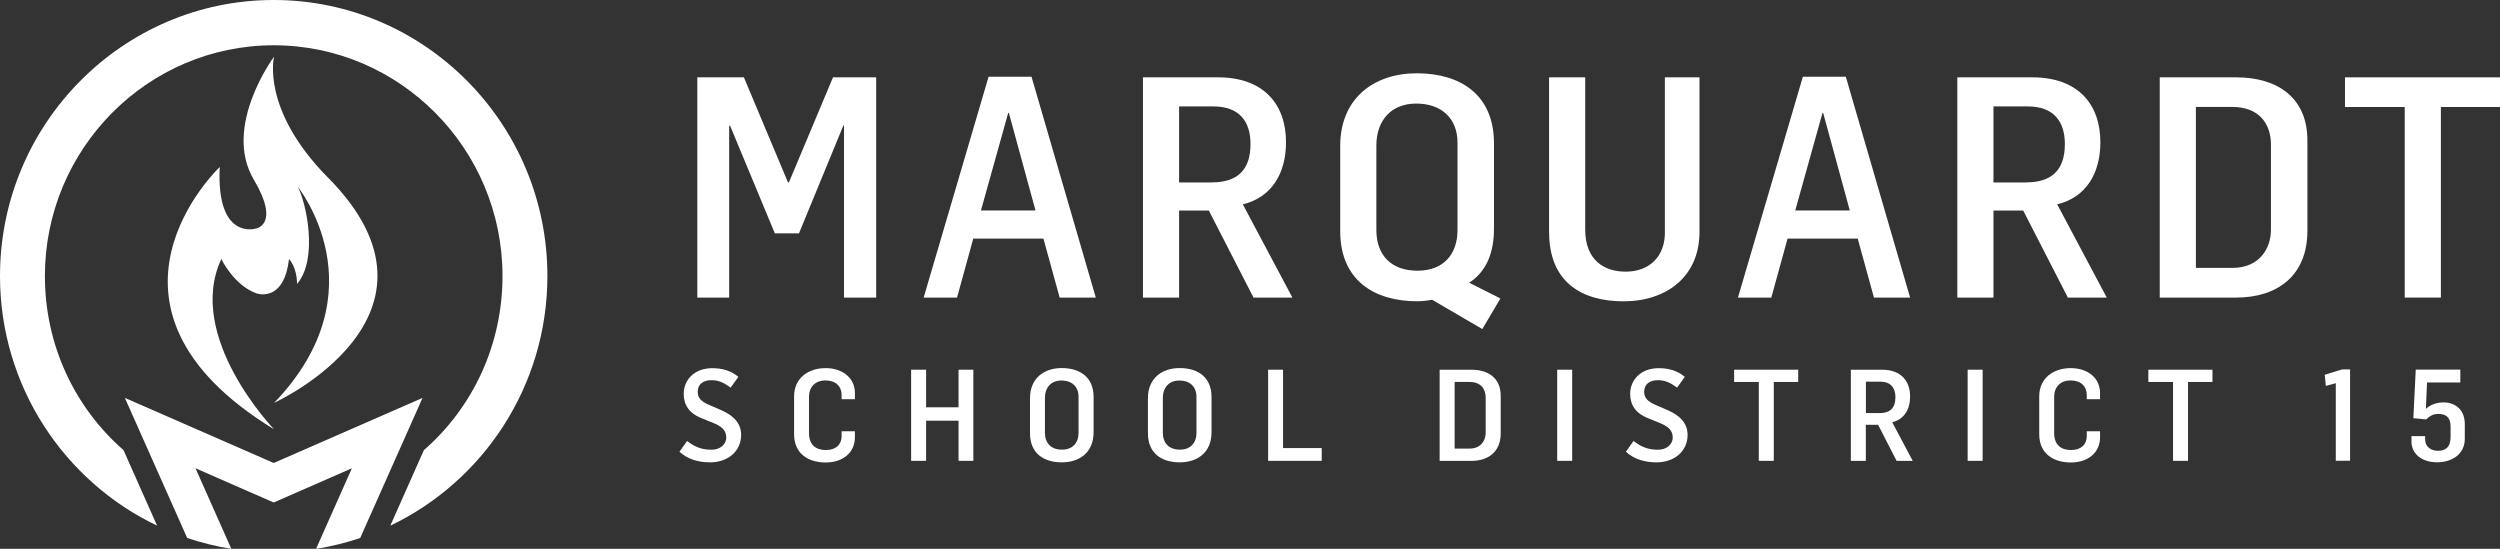 <svg width="287" height="63" viewBox="0 0 287 63" fill="none" xmlns="http://www.w3.org/2000/svg">
<rect x="0" y="0" width="287" height="63" fill="#333333" stroke="none"/>
<g clip-path="url(#clip0_5380_3164)">
<path d="M80.058 8.879H85.4L90.46 20.937H90.568L95.628 8.879H100.586V34.161H96.893V14.405H96.82L91.725 26.783H88.949L83.817 14.441H83.709V34.161H80.051V8.879H80.058Z" fill="white"/>
<path d="M113.496 8.806H118.418L125.798 34.161H121.649L119.785 27.389H111.732L109.868 34.161H106.037L113.489 8.806H113.496ZM118.874 24.159L115.816 12.954H115.744L112.614 24.159H118.874Z" fill="white"/>
<path d="M131.212 8.879H139.828C144.996 8.879 147.634 11.897 147.634 16.33C147.634 19.872 146.015 22.643 142.676 23.459L148.371 34.168H143.905L138.773 24.166H135.361V34.168H131.212V8.879ZM139.127 20.937C142.047 20.937 143.558 19.515 143.558 16.541C143.558 13.917 142.256 12.218 139.3 12.218H135.361V20.944H139.127V20.937Z" fill="white"/>
<path d="M164.403 34.409C163.839 34.518 163.276 34.584 162.683 34.584C157.797 34.584 153.857 32.207 153.857 26.535V16.745C153.857 11.321 157.688 8.413 162.647 8.413C167.605 8.413 171.509 10.826 171.509 16.461V26.251C171.509 29.196 170.525 31.252 168.661 32.455L172.246 34.263L170.171 37.777L164.403 34.409ZM167.323 26.397V16.395C167.323 13.559 165.459 11.89 162.575 11.89C159.691 11.89 158.006 13.844 158.006 16.716V26.397C158.006 29.269 159.691 31.077 162.719 31.077C165.748 31.077 167.323 29.16 167.323 26.397Z" fill="white"/>
<path d="M177.833 26.681V8.879H181.982V26.361C181.982 29.904 184.201 31.186 186.623 31.186C189.399 31.186 191.227 29.379 191.126 26.47V8.879H195.102V26.543C195.138 31.755 191.307 34.591 186.384 34.591C181.462 34.591 177.841 32.287 177.841 26.681H177.833Z" fill="white"/>
<path d="M206.977 8.806H211.899L219.279 34.161H215.13L213.265 27.389H205.213L203.348 34.161H199.518L206.97 8.806H206.977ZM212.355 24.159L209.297 12.954H209.225L206.095 24.159H212.355Z" fill="white"/>
<path d="M224.701 8.879H233.317C238.485 8.879 241.123 11.897 241.123 16.33C241.123 19.872 239.504 22.643 236.165 23.459L241.86 34.168H237.393L232.261 24.166H228.85V34.168H224.701V8.879ZM232.615 20.937C235.536 20.937 237.046 19.515 237.046 16.541C237.046 13.917 235.745 12.218 232.789 12.218H228.85V20.944H232.615V20.937Z" fill="white"/>
<path d="M247.939 8.879H256.728C261.369 8.879 264.889 11.146 264.889 16.111V26.499C264.889 31.675 261.405 34.161 256.728 34.161H247.939V8.879ZM256.273 30.756C259.439 30.756 260.704 28.453 260.704 26.397V16.607C260.704 14.157 259.294 12.276 256.273 12.276H252.088V30.749H256.273V30.756Z" fill="white"/>
<path d="M276.064 12.284H269.204V8.879H287V12.284H280.213V34.161H276.064V12.284Z" fill="white"/>
<path d="M77.999 51.861L78.873 50.629C79.589 51.154 80.326 51.628 81.678 51.628C82.653 51.628 83.376 51.037 83.376 50.221C83.376 49.309 82.69 48.887 81.909 48.566L80.456 47.975C79.148 47.45 78.49 46.495 78.49 45.22C78.49 43.609 79.712 42.267 81.764 42.267C82.899 42.267 83.918 42.544 84.764 43.266L83.875 44.498C83.102 43.937 82.509 43.645 81.678 43.645C80.76 43.645 80.095 44.083 80.095 44.979C80.095 45.701 80.528 46.109 81.417 46.488L82.784 47.079C84.251 47.713 85.082 48.632 85.082 49.922C85.082 51.876 83.47 53.078 81.533 53.078C80.21 53.078 78.96 52.743 77.999 51.861Z" fill="white"/>
<path d="M91.161 49.834V45.489C91.161 43.448 92.744 42.26 94.782 42.26C96.676 42.26 98.144 43.346 98.144 45.132V45.825H96.618V45.344C96.618 44.359 95.946 43.674 94.768 43.674C93.59 43.674 92.874 44.425 92.874 45.555V49.725C92.874 51.059 93.648 51.664 94.811 51.664C95.975 51.664 96.618 51.015 96.618 50.068V49.506H98.144V50.184C98.144 52.036 96.676 53.093 94.797 53.093C92.787 53.093 91.161 52.08 91.161 49.849V49.834Z" fill="white"/>
<path d="M104.598 42.442H106.318V46.758H110.041V42.442H111.74V52.903H110.041V48.296H106.318V52.903H104.598V42.442Z" fill="white"/>
<path d="M118.245 49.747V45.701C118.245 43.456 119.828 42.253 121.88 42.253C123.933 42.253 125.545 43.251 125.545 45.584V49.63C125.545 51.963 123.904 53.078 121.895 53.078C119.885 53.078 118.245 52.094 118.245 49.747ZM123.818 49.688V45.548C123.818 44.374 123.044 43.682 121.851 43.682C120.659 43.682 119.958 44.491 119.958 45.679V49.681C119.958 50.87 120.659 51.62 121.909 51.62C123.16 51.62 123.818 50.826 123.818 49.681V49.688Z" fill="white"/>
<path d="M131.783 49.747V45.701C131.783 43.456 133.366 42.253 135.419 42.253C137.472 42.253 139.084 43.251 139.084 45.584V49.63C139.084 51.963 137.443 53.078 135.433 53.078C133.424 53.078 131.783 52.094 131.783 49.747ZM137.356 49.688V45.548C137.356 44.374 136.583 43.682 135.39 43.682C134.197 43.682 133.496 44.491 133.496 45.679V49.681C133.496 50.87 134.197 51.62 135.448 51.62C136.698 51.62 137.356 50.826 137.356 49.681V49.688Z" fill="white"/>
<path d="M145.574 42.442H147.295V51.438H151.733V52.903H145.581V42.442H145.574Z" fill="white"/>
<path d="M165.271 42.442H168.907C170.829 42.442 172.282 43.383 172.282 45.438V49.739C172.282 51.883 170.844 52.911 168.907 52.911H165.271V42.45V42.442ZM168.719 51.496C170.027 51.496 170.555 50.541 170.555 49.688V45.643C170.555 44.629 169.977 43.849 168.719 43.849H166.991V51.496H168.719Z" fill="white"/>
<path d="M178.766 42.442H180.486V52.903H178.766V42.442Z" fill="white"/>
<path d="M186.652 51.861L187.526 50.629C188.242 51.154 188.979 51.628 190.331 51.628C191.307 51.628 192.03 51.037 192.03 50.221C192.03 49.309 191.343 48.887 190.562 48.566L189.109 47.975C187.801 47.45 187.143 46.495 187.143 45.22C187.143 43.609 188.365 42.267 190.418 42.267C191.553 42.267 192.572 42.544 193.417 43.266L192.528 44.498C191.755 43.937 191.162 43.645 190.331 43.645C189.413 43.645 188.748 44.083 188.748 44.979C188.748 45.701 189.182 46.109 190.071 46.488L191.437 47.079C192.904 47.713 193.735 48.632 193.735 49.922C193.735 51.876 192.124 53.078 190.186 53.078C188.864 53.078 187.613 52.743 186.652 51.861Z" fill="white"/>
<path d="M201.91 43.849H199.077V42.442H206.435V43.849H203.63V52.903H201.91V43.849Z" fill="white"/>
<path d="M212.485 42.442H216.049C218.188 42.442 219.28 43.689 219.28 45.526C219.28 46.991 218.607 48.136 217.227 48.478L219.583 52.911H217.733L215.608 48.77H214.198V52.911H212.478V42.45L212.485 42.442ZM215.76 47.429C216.967 47.429 217.596 46.845 217.596 45.606C217.596 44.52 217.053 43.813 215.832 43.813H214.206V47.421H215.76V47.429Z" fill="white"/>
<path d="M225.886 42.442H227.607V52.903H225.886V42.442Z" fill="white"/>
<path d="M234.104 49.834V45.489C234.104 43.448 235.687 42.26 237.726 42.26C239.62 42.26 241.087 43.346 241.087 45.132V45.825H239.562V45.344C239.562 44.359 238.89 43.674 237.711 43.674C236.533 43.674 235.818 44.425 235.818 45.555V49.725C235.818 51.059 236.591 51.664 237.755 51.664C238.918 51.664 239.562 51.015 239.562 50.068V49.506H241.087V50.184C241.087 52.036 239.62 53.093 237.74 53.093C235.731 53.093 234.104 52.08 234.104 49.849V49.834Z" fill="white"/>
<path d="M249.464 43.849H246.631V42.442H253.989V43.849H251.185V52.903H249.464V43.849Z" fill="white"/>
<path d="M268.142 43.995L267.007 44.301L266.877 43.026L268.872 42.406H269.79V52.896H268.149V43.988L268.142 43.995Z" fill="white"/>
<path d="M276.837 50.687V50.068H278.405V50.461C278.405 51.241 279.034 51.752 279.873 51.752C280.711 51.752 281.326 51.373 281.326 50.17V48.938C281.326 47.866 280.747 47.516 279.887 47.516C279.316 47.516 278.868 47.808 278.521 48.15L277.054 48.005L277.328 42.428H282.446V43.907H278.622L278.492 46.933C279.078 46.408 279.8 46.197 280.516 46.197C281.766 46.197 282.959 46.933 282.959 48.704V50.374C282.959 52.123 281.506 53.071 279.786 53.071C277.921 53.071 276.837 52.029 276.837 50.68V50.687Z" fill="white"/>
<path d="M37.658 20.397C29.902 12.553 31.464 6.503 31.464 6.503C31.464 6.503 25.508 14.5 29.136 20.616C32.237 25.85 29.346 26.244 29.346 26.244C29.346 26.244 24.807 27.629 25.226 19.173C25.226 19.173 8.298 35.13 31.464 49.288C31.464 49.288 21.229 38.673 25.407 29.736C25.407 29.736 26.86 32.783 29.483 33.694C29.96 33.833 32.642 34.401 33.177 29.743C33.177 29.743 34.08 30.611 34.102 32.593C36.589 29.707 35.129 23.102 34.16 21.411C34.16 21.411 43.874 33.344 31.471 46.248C31.471 46.248 53.365 36.275 37.666 20.397H37.658Z" fill="white"/>
<path d="M31.421 0C14.095 0 0 14.216 0 31.689C0 44.338 7.387 55.265 18.034 60.346L14.182 51.679C8.529 46.743 5.154 39.541 5.154 31.689C5.154 17.088 16.943 5.198 31.421 5.198C45.899 5.198 57.688 17.08 57.688 31.689C57.688 39.541 54.312 46.751 48.66 51.679L44.807 60.346C55.454 55.265 62.841 44.338 62.841 31.689C62.849 14.216 48.746 0 31.421 0Z" fill="white"/>
<path d="M31.421 53.151L14.334 45.679L21.489 61.761C23.123 62.307 24.814 62.73 26.556 63.007L22.444 53.756L31.421 57.686L40.398 53.756L36.285 63.007C38.027 62.73 39.719 62.315 41.352 61.761L48.508 45.679L31.421 53.151Z" fill="white"/>
</g>
<defs>
<clipPath id="clip0_5380_3164">
<rect width="287" height="63" fill="white"/>
</clipPath>
</defs>
</svg>
